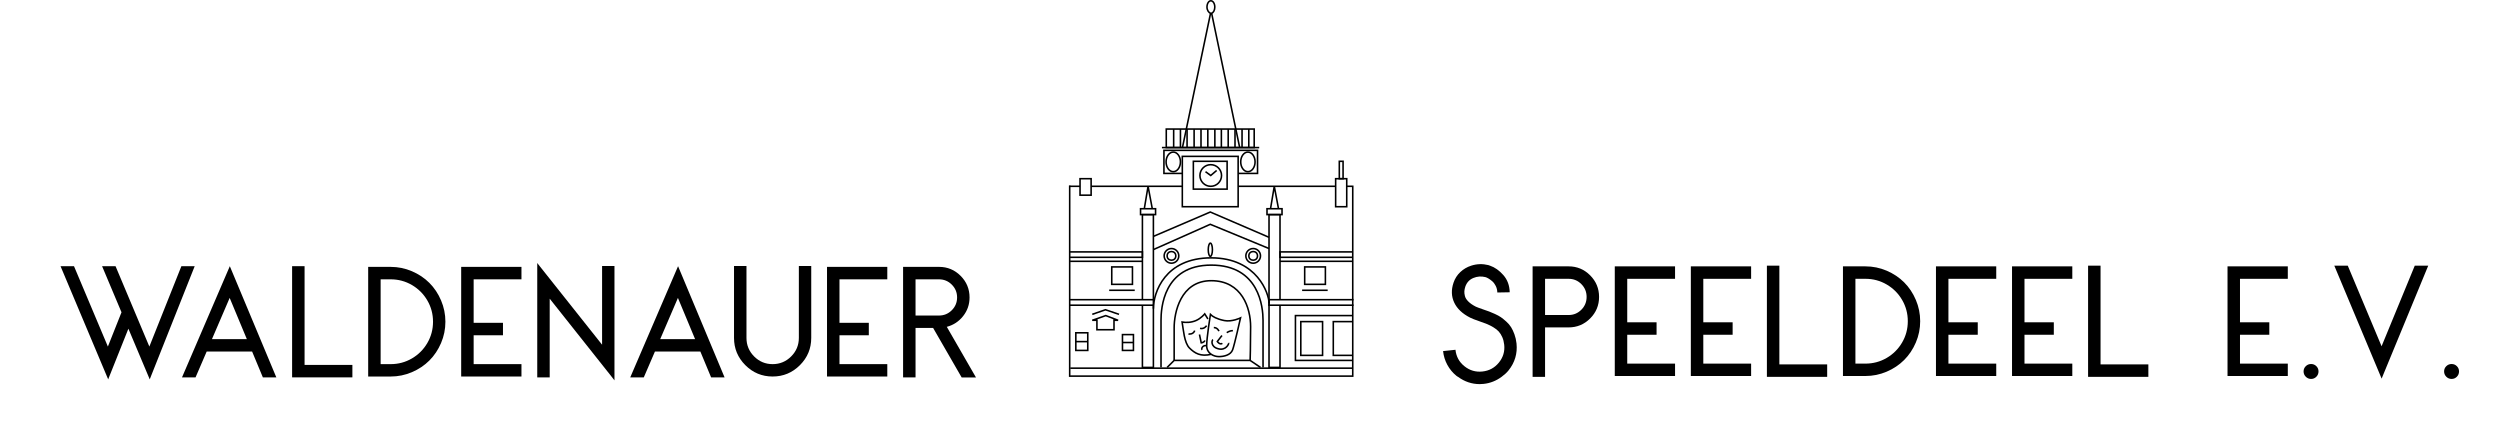 <svg xmlns="http://www.w3.org/2000/svg" id="Ebene_2" viewBox="0 0 9465.66 1619.25"><defs><style>.cls-1{stroke-miterlimit:5;}.cls-1,.cls-2,.cls-3{fill:none;stroke:#000;stroke-width:6px;}.cls-4{stroke-width:0px;}.cls-2{stroke-miterlimit:10;}</style></defs><rect class="cls-2" x="4089.32" y="676.59" width="41.96" height="62.39"></rect><rect class="cls-2" x="5057.11" y="676.59" width="41.96" height="106.08"></rect><rect class="cls-2" x="5070.97" y="610.73" width="14.23" height="65.86"></rect><rect class="cls-2" x="4518.35" y="610.73" width="127.84" height="105.35"></rect><rect class="cls-2" x="4476.58" y="592.05" width="211.37" height="190.63"></rect><polyline class="cls-2" points="4476.58 656.6 4406.96 656.6 4406.96 569.26 4761.36 569.26 4761.36 656.6 4687.95 656.6"></polyline><rect class="cls-2" x="4415.82" y="488.62" width="332.88" height="69.94"></rect><line class="cls-2" x1="4399.37" y1="558.79" x2="4767.69" y2="558.79"></line><path class="cls-2" d="m4477.09,558.56l106.41-508.41c-6.92-1.99-13.56-11.71-13.56-23.39,0-13.13,6.63-23.77,14.8-23.77s14.8,10.64,14.8,23.77c0,11.6-5.18,21.26-12.03,23.35l106.18,508.45"></path><ellipse class="cls-2" cx="4442.31" cy="612.93" rx="27.18" ry="37.14"></ellipse><ellipse class="cls-2" cx="4724.86" cy="612.93" rx="27.18" ry="37.14"></ellipse><line class="cls-2" x1="4443.79" y1="488.62" x2="4443.79" y2="558.56"></line><line class="cls-2" x1="4469.49" y1="488.62" x2="4469.49" y2="558.56"></line><line class="cls-2" x1="4494.55" y1="488.62" x2="4494.55" y2="558.56"></line><line class="cls-2" x1="4521.21" y1="488.62" x2="4521.21" y2="558.56"></line><line class="cls-2" x1="4547.31" y1="488.62" x2="4547.31" y2="558.56"></line><line class="cls-2" x1="4573.11" y1="488.62" x2="4573.11" y2="558.56"></line><line class="cls-2" x1="4599.78" y1="488.62" x2="4599.78" y2="558.56"></line><line class="cls-2" x1="4624.44" y1="488.62" x2="4624.44" y2="558.56"></line><line class="cls-2" x1="4650.25" y1="488.62" x2="4650.25" y2="558.56"></line><line class="cls-2" x1="4676.05" y1="488.62" x2="4676.05" y2="558.56"></line><line class="cls-2" x1="4702.72" y1="488.62" x2="4702.72" y2="558.56"></line><line class="cls-2" x1="4728.24" y1="488.62" x2="4728.24" y2="558.56"></line><circle class="cls-2" cx="4584.16" cy="664.46" r="40.92"></circle><polyline class="cls-2" points="4564.37 650.07 4584.16 664.46 4606.49 645.49"></polyline><line class="cls-2" x1="4477.78" y1="705.39" x2="4131.28" y2="705.39"></line><line class="cls-2" x1="4089.32" y1="705.39" x2="4048.87" y2="705.39"></line><line class="cls-2" x1="4687.95" y1="705.39" x2="5057.11" y2="705.39"></line><line class="cls-2" x1="5121.83" y1="702.44" x2="5121.83" y2="1427.08"></line><line class="cls-2" x1="4050.11" y1="702.39" x2="4050.11" y2="1427.08"></line><line class="cls-2" x1="5099.07" y1="705.39" x2="5119.2" y2="705.39"></line><circle class="cls-2" cx="4435.48" cy="968.79" r="16.39"></circle><circle class="cls-2" cx="4435.48" cy="968.79" r="27.74"></circle><circle class="cls-2" cx="4744.84" cy="968.79" r="16.39"></circle><circle class="cls-2" cx="4744.84" cy="968.79" r="27.74"></circle><polyline class="cls-2" points="4846.44 1155.57 4846.44 1391.19 4804.85 1391.19 4804.85 812.5 4846.44 812.5 4846.44 1134.69"></polyline><polyline class="cls-2" points="4325.46 1134.69 4325.46 812.5 4367.05 812.5 4367.05 1391.19 4325.46 1391.19 4325.46 1155.57"></polyline><rect class="cls-2" x="4318.41" y="790.29" width="56.87" height="22.21"></rect><rect class="cls-2" x="4797.21" y="790.29" width="56.87" height="22.21"></rect><polyline class="cls-2" points="4367.05 895.06 4582.39 802.78 4804.85 898.54"></polyline><polyline class="cls-2" points="4804.85 941.05 4582.39 849.28 4367.05 945.01"></polyline><polyline class="cls-2" points="4051.51 974.24 4325.46 974.24 4325.46 953.79 4051.51 953.79"></polyline><line class="cls-2" x1="4325.46" y1="989.38" x2="4051.51" y2="989.38"></line><line class="cls-2" x1="4050.11" y1="1155.57" x2="4367.05" y2="1155.57"></line><line class="cls-2" x1="4367.05" y1="1134.69" x2="4050.11" y2="1134.69"></line><rect class="cls-2" x="4209.38" y="1010.64" width="78.39" height="65.97"></rect><line class="cls-2" x1="4296.42" y1="1099.07" x2="4199.68" y2="1099.07"></line><polyline class="cls-2" points="5120.39 953.79 4846.44 953.79 4846.44 974.24 5120.39 974.24"></polyline><line class="cls-2" x1="5120.39" y1="989.38" x2="4846.44" y2="989.38"></line><polyline class="cls-2" points="5124.83 1134.69 4804.85 1134.69 4804.85 1155.57 5124.83 1155.57"></polyline><rect class="cls-2" x="4939.87" y="1010.64" width="78.39" height="65.97"></rect><line class="cls-2" x1="5026.91" y1="1099.07" x2="4930.16" y2="1099.07"></line><polyline class="cls-3" points="4332.64 790.29 4346.85 705.39 4362.86 790.29"></polyline><polyline class="cls-3" points="4810.53 790.29 4824.74 705.39 4840.76 790.29"></polyline><line class="cls-3" x1="5120.39" y1="1424.08" x2="4051.51" y2="1424.08"></line><line class="cls-3" x1="4052.2" y1="1393.97" x2="5121.08" y2="1393.97"></line><rect class="cls-3" x="4073.36" y="1260.04" width="45.2" height="66.75"></rect><rect class="cls-3" x="4249.96" y="1266.88" width="41.52" height="59.92"></rect><line class="cls-3" x1="4073.36" y1="1293.42" x2="4118.56" y2="1293.42"></line><line class="cls-3" x1="4249.96" y1="1296.84" x2="4291.48" y2="1296.84"></line><polygon class="cls-1" points="4186.74 1194.87 4135.61 1212.74 4153.25 1212.74 4153.25 1248.48 4217.9 1248.48 4217.9 1212.74 4233.33 1212.74 4186.74 1194.87"></polygon><polyline class="cls-1" points="4135.61 1190.14 4185.57 1172.8 4236.82 1190.14"></polyline><polyline class="cls-1" points="5120.39 1364.62 4904.87 1364.62 4904.87 1194.87 5120.39 1194.87"></polyline><rect class="cls-1" x="4925.17" y="1217.71" width="82.41" height="127.8"></rect><polyline class="cls-1" points="5120.28 1345.51 5048.2 1345.51 5048.2 1217.71 5120.28 1217.71"></polyline><polyline class="cls-1" points="4419.09 1391.19 4445.66 1364.62 4733.33 1364.62 4772.57 1391.19"></polyline><path class="cls-1" d="m4395.91,1391.19v-178.45c0-43.02,7.63-208.96,190.04-208.96s196.24,159.79,196.24,208.96v178.45"></path><path class="cls-1" d="m4445.66,1364.62v-123.91c0-55.31,23.34-177.93,140.29-177.93s149.22,104.18,149.22,174.24-1.84,127.6-1.84,127.6"></path><path class="cls-1" d="m4367.05,1168.58c0-60.85,43.63-192.26,218.9-192.26s218.9,137.65,218.9,170.85"></path><ellipse class="cls-1" cx="4582.65" cy="945.56" rx="7.92" ry="25.09"></ellipse><path class="cls-1" d="m4582.96,1190.53s-14.18,88.25-14.18,118.19,27.32,41.5,46.23,41.5,44.65-5.78,52-25.74c7.35-19.96,29.94-120.82,29.94-120.82,0,0-32.57,15.88-61.46,10.04-28.89-5.84-44.65-15.3-52.53-23.18Z"></path><path class="cls-1" d="m4573.51,1207.86l-12.08-19.44s-13.66,16.93-33.09,25.28c-19.44,8.34-38.87,7.82-52.53,5.72,4.73,27.32,7.88,78.27,27.84,98.23,19.96,19.96,42.22,33.42,82.31,23.8"></path><path class="cls-1" d="m4644.97,1259.76s9.37-7.81,23.04-7.81"></path><path class="cls-1" d="m4615.16,1253.9s-4.81-13.67-19.33-13.67"></path><path class="cls-1" d="m4626.62,1270.37l-17.58,22.58s9.37,14.06,19.14,7.03"></path><path class="cls-1" d="m4593.03,1286.16c-5.86,2.11-9.37,26.71,18.75,34.13,29.29,8.98,42.57-19.14,39.84-21.87"></path><path class="cls-1" d="m4568.45,1232.92s-8.44,14.41-24.77,10.34"></path><path class="cls-1" d="m4499.88,1264.57s17.71,3.3,23.63-12.77"></path><path class="cls-1" d="m4541.52,1266.53l6.63,31.57s10.94-.99,13.93-8.95"></path><path class="cls-1" d="m4551.8,1324.62c-4.81-4.81,2.12-18.54,16.97-15.9"></path><path class="cls-4" d="m409.64,1436.43l-3.22-7.62-177.25-421h50.98l128.32,304.39,51.56-129.79-73.54-174.61h50.98l128.03,304.39,121.29-304.39h50.39l-167.29,421-2.93,7.62-3.22-7.62-77.64-184.28-73.54,184.28-2.93,7.62Z"></path><path class="cls-4" d="m782.59,1330.97l-42.19,97.85h-51.27l181.05-421v-.29.29l176.07,421h-50.98l-40.72-97.85h-171.97Zm87.01-203.03l-67.09,156.15h132.13l-65.04-156.15Z"></path><path class="cls-4" d="m1153.19,1007.82v373.83h181.05v47.17h-228.22v-421h47.17Z"></path><path class="cls-4" d="m1669.99,1137.46c10.94,25.69,16.41,52.59,16.41,80.71s-5.47,54.98-16.41,80.57c-10.94,25.59-25.69,47.66-44.24,66.21-18.56,18.56-40.63,33.3-66.21,44.24-25.59,10.94-52.44,16.41-80.57,16.41h-84.96v-415.14h84.96c28.12,0,54.98,5.47,80.57,16.41,25.58,10.94,47.65,25.69,66.21,44.24,18.55,18.56,33.3,40.68,44.24,66.36Zm-228.81-79.83v321.09h37.79c29.1,0,55.96-7.18,80.57-21.53s44.09-33.84,58.45-58.45,21.53-51.46,21.53-80.57-7.18-55.96-21.53-80.57-33.84-44.09-58.45-58.45-51.47-21.53-80.57-21.53h-37.79Z"></path><path class="cls-4" d="m1746.16,1425.59v-415.14h228.22v47.17h-181.05v164.65h111.04v47.17h-111.04v109.28h181.05v46.88h-228.22Z"></path><path class="cls-4" d="m2081.32,1130.87v297.95h-47.17v-433.01l9.38,12.01,236.13,297.36v-297.95h46.88v433.01l-8.79-11.43-236.43-297.95Z"></path><path class="cls-4" d="m2479.76,1330.97l-42.19,97.85h-51.27l181.05-421v-.29.29l176.07,421h-50.98l-40.72-97.85h-171.97Zm87.01-203.03l-67.09,156.15h132.13l-65.04-156.15Z"></path><path class="cls-4" d="m3028.63,1382.67c-28.61,28.62-63.04,42.92-103.27,42.92s-74.66-14.3-103.27-42.92c-28.61-28.61-42.92-63.03-42.92-103.27v-272.17h47.17v272.17c0,27.35,9.67,50.73,29,70.17,19.34,19.44,42.67,29.15,70.02,29.15s50.73-9.71,70.17-29.15c19.43-19.43,29.15-42.82,29.15-70.17v-272.17h46.88v272.17c0,40.24-14.31,74.66-42.92,103.27Z"></path><path class="cls-4" d="m3131.32,1425.59v-415.14h228.22v47.17h-181.05v164.65h111.04v47.17h-111.04v109.28h181.05v46.88h-228.22Z"></path><path class="cls-4" d="m3532.98,1241.61h-66.5v187.21h-47.17v-418.36h136.23c31.83,0,59.03,11.33,81.59,33.98,22.56,22.66,33.84,49.91,33.84,81.74,0,26.56-8.11,50.1-24.32,70.61-16.21,20.51-36.82,34.08-61.82,40.72l110.45,191.6h-54.2l-108.11-187.5Zm70.75-66.94c13.38-13.38,20.07-29.54,20.07-48.49s-6.69-35.11-20.07-48.49c-13.38-13.38-29.54-20.07-48.49-20.07h-88.77v137.11h88.77c18.94,0,35.11-6.69,48.49-20.07Z"></path><path class="cls-4" d="m5514.85,1423.34c-14.46-11.72-26.07-25.68-34.86-41.89-8.79-16.21-14.16-33.59-16.11-52.15l46.88-4.98c2.73,25.59,13.96,46.29,33.69,62.11,20.11,16.21,42.87,22.95,68.26,20.21,25.58-2.73,46.39-13.96,62.4-33.69,16.21-19.92,22.95-42.48,20.21-67.68-1.17-10.74-3.62-20.31-7.32-28.71-3.71-8.4-8.11-15.43-13.18-21.09-5.08-5.66-11.77-10.99-20.07-15.97-8.3-4.98-16.31-9.08-24.02-12.3-7.72-3.22-17.43-6.78-29.15-10.69-16.6-5.66-28.32-10.25-35.16-13.77-29.3-14.84-49.42-33.84-60.35-56.98-10.94-23.14-11.82-48.29-2.64-75.44,5.27-15.62,13.82-29,25.63-40.14,11.82-11.13,25.63-19.24,41.46-24.32,21.29-6.83,42.97-7.52,65.04-2.05.39.2,1.27.54,2.64,1.03,1.36.49,2.44.83,3.22,1.03,18.36,6.25,35.25,18.16,50.68,35.74,15.43,17.58,23.44,39.26,24.02,65.04l-46.88.88c-.2-8.98-2.2-17.29-6.01-24.9s-8.4-13.67-13.77-18.16c-5.37-4.49-10.21-7.96-14.5-10.4-4.3-2.44-7.91-4.05-10.84-4.83-15.82-3.91-31.1-2.78-45.85,3.37-14.75,6.15-24.86,17.14-30.32,32.96-1.95,6.06-3.13,11.72-3.52,16.99-.39,5.27.29,11.38,2.05,18.31,1.76,6.93,6.1,13.87,13.04,20.8,6.93,6.93,16.36,13.43,28.27,19.48,2.54,1.37,12.2,4.98,29,10.84,9.18,3.13,16.31,5.62,21.39,7.47,5.08,1.86,12.35,4.93,21.83,9.23,9.47,4.3,17.09,8.45,22.85,12.45,5.76,4,12.45,9.42,20.07,16.26,7.62,6.84,13.77,14.02,18.46,21.53,4.69,7.52,8.94,16.55,12.74,27.1s6.4,21.97,7.76,34.28c3.91,38.28-6.25,72.46-30.47,102.54-6.64,8.2-15.33,16.21-26.07,24.02-20.7,15.23-43.36,24.12-67.97,26.66-5.08.59-9.96.88-14.65.88-29.88,0-57.33-9.18-82.32-27.54-.39-.19-1.27-.68-2.64-1.46-1.37-.78-2.34-1.46-2.93-2.05Z"></path><path class="cls-4" d="m5850.01,1239.65v187.21h-47.17v-418.36h136.23c31.83,0,59.03,11.33,81.59,33.98,22.56,22.66,33.84,49.91,33.84,81.74s-11.28,59.03-33.84,81.59-49.76,33.84-81.59,33.84h-89.06Zm137.4-66.94c13.28-13.38,19.92-29.54,19.92-48.49s-6.64-35.11-19.92-48.49c-13.28-13.38-29.4-20.07-48.34-20.07h-89.06v137.11h89.06c18.94,0,35.06-6.69,48.34-20.07Z"></path><path class="cls-4" d="m6113.97,1423.63v-415.14h228.22v47.17h-181.05v164.65h111.04v47.17h-111.04v109.28h181.05v46.88h-228.22Z"></path><path class="cls-4" d="m6401.96,1423.63v-415.14h228.22v47.17h-181.05v164.65h111.04v47.17h-111.04v109.28h181.05v46.88h-228.22Z"></path><path class="cls-4" d="m6737.12,1005.86v373.83h181.05v47.17h-228.22v-421h47.17Z"></path><path class="cls-4" d="m7253.91,1135.5c10.94,25.68,16.41,52.59,16.41,80.71s-5.47,54.98-16.41,80.57c-10.94,25.59-25.68,47.66-44.24,66.21s-40.63,33.3-66.21,44.24c-25.59,10.94-52.44,16.41-80.57,16.41h-84.96v-415.14h84.96c28.12,0,54.98,5.47,80.57,16.41,25.58,10.94,47.65,25.68,66.21,44.24,18.55,18.56,33.3,40.68,44.24,66.36Zm-228.81-79.83v321.09h37.79c29.1,0,55.96-7.18,80.57-21.53s44.09-33.84,58.45-58.45,21.53-51.46,21.53-80.57-7.18-55.96-21.53-80.57-33.84-44.09-58.45-58.45-51.47-21.53-80.57-21.53h-37.79Z"></path><path class="cls-4" d="m7330.08,1423.63v-415.14h228.22v47.17h-181.05v164.65h111.04v47.17h-111.04v109.28h181.05v46.88h-228.22Z"></path><path class="cls-4" d="m7618.07,1423.63v-415.14h228.22v47.17h-181.05v164.65h111.04v47.17h-111.04v109.28h181.05v46.88h-228.22Z"></path><path class="cls-4" d="m7953.23,1005.86v373.83h181.05v47.17h-228.22v-421h47.17Z"></path><path class="cls-4" d="m8433.99,1423.63v-415.14h228.22v47.17h-181.05v164.65h111.04v47.17h-111.04v109.28h181.05v46.88h-228.22Z"></path><path class="cls-4" d="m8770.32,1426.42c-5.47,5.57-12.11,8.35-19.92,8.35s-14.5-2.78-20.07-8.35-8.35-12.25-8.35-20.07,2.78-14.45,8.35-19.92c5.57-5.47,12.25-8.2,20.07-8.2s14.45,2.74,19.92,8.2c5.47,5.47,8.2,12.11,8.2,19.92s-2.74,14.5-8.2,20.07Z"></path><path class="cls-4" d="m9017.58,1433.59l-2.93-6.74-176.37-421h50.98l128.03,305.27,125.68-305.27h50.98l-173.73,421-2.64,6.74Z"></path><path class="cls-4" d="m9302.35,1426.42c-5.47,5.57-12.11,8.35-19.92,8.35s-14.5-2.78-20.07-8.35-8.35-12.25-8.35-20.07,2.78-14.45,8.35-19.92c5.57-5.47,12.25-8.2,20.07-8.2s14.45,2.74,19.92,8.2c5.47,5.47,8.2,12.11,8.2,19.92s-2.74,14.5-8.2,20.07Z"></path></svg>